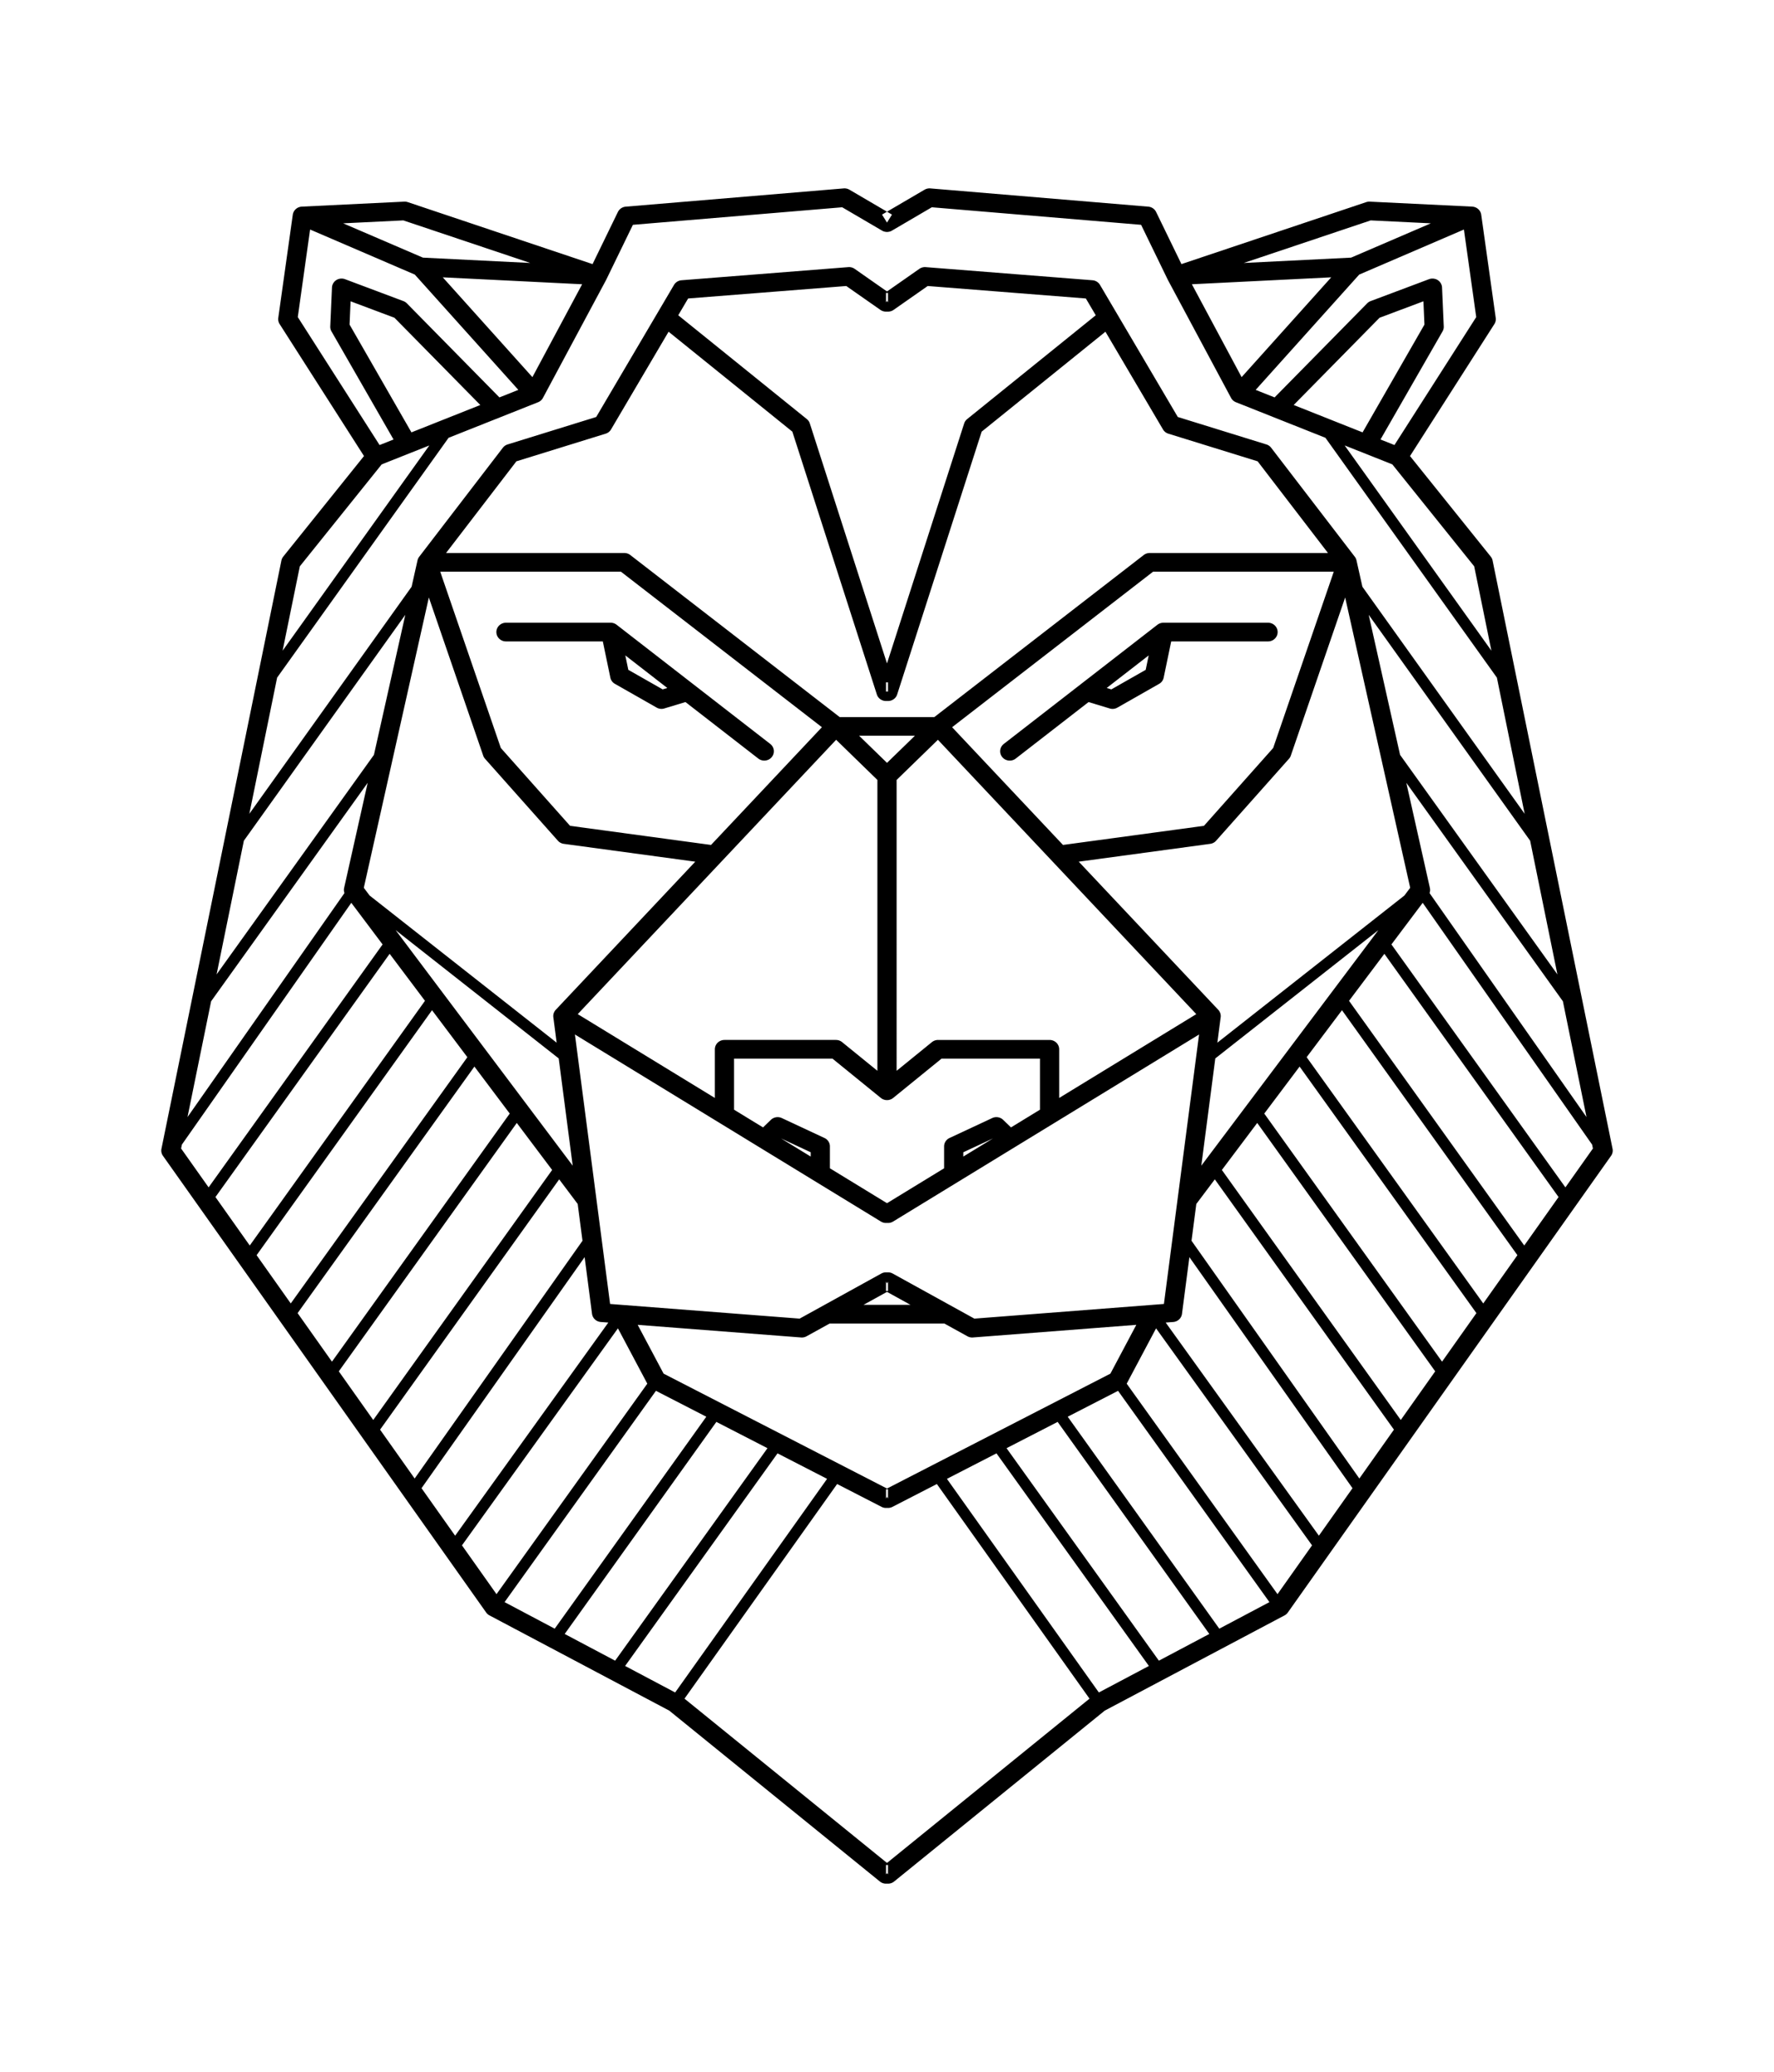 <?xml version="1.0" encoding="iso-8859-1"?>
<!-- Generator: Adobe Illustrator 28.5.0, SVG Export Plug-In . SVG Version: 9.03 Build 54727)  -->
<svg version="1.1"
	 id="svg5" xmlns:svg="http://www.w3.org/2000/svg" xmlns:sodipodi="http://sodipodi.sourceforge.net/DTD/sodipodi-0.dtd" xmlns:inkscape="http://www.inkscape.org/namespaces/inkscape" sodipodi:docname="desenho-3.svg"
	 xmlns="http://www.w3.org/2000/svg" xmlns:xlink="http://www.w3.org/1999/xlink" x="0px" y="0px" viewBox="0 0 935.435 1091.852"
	 style="enable-background:new 0 0 935.435 1091.852;" xml:space="preserve">
<sodipodi:namedview  bordercolor="#000000" borderopacity="0.25" id="namedview7" inkscape:current-layer="g31808" inkscape:cx="-1300" inkscape:cy="9000" inkscape:deskcolor="#d1d1d1" inkscape:document-units="mm" inkscape:pagecheckerboard="0" inkscape:pageopacity="0.0" inkscape:showpageshadow="2" inkscape:window-height="1017" inkscape:window-maximized="1" inkscape:window-width="1920" inkscape:window-x="-8" inkscape:window-y="-8" inkscape:zoom="0.04" pagecolor="#ffffff" showgrid="false" showguides="false">
	</sodipodi:namedview>
<g>
	<path d="M850.393,606.111l-0.012-0.196l-0.02-0.197l-0.028-0.197l-0.036-0.196l-63.249-309.951l-0.025-0.114l-0.027-0.113
		l-0.03-0.112l-0.032-0.111l-0.035-0.11l-0.037-0.109l-0.04-0.108l-0.043-0.106l-0.045-0.105l-0.048-0.104l-0.051-0.104
		l-0.053-0.102l-0.055-0.101l-0.058-0.1l-0.06-0.098l-0.063-0.097l-0.065-0.097l-0.067-0.095l-0.07-0.094l-0.073-0.094
		l-42.572-52.98l44.484-69.536l0.091-0.147l0.084-0.15l0.08-0.152l0.073-0.155l0.068-0.157l0.063-0.16l0.057-0.161l0.051-0.163
		l0.045-0.164l0.039-0.166l0.034-0.167l0.027-0.168l0.022-0.168l0.015-0.17l0.01-0.17l0.004-0.17l-0.003-0.17l-0.009-0.17
		l-0.015-0.17l-0.021-0.169l-7.649-54.382l-0.02-0.119l-0.01-0.068l-0.013-0.051l-0.019-0.11l-0.043-0.17l-0.011-0.051l-0.008-0.025
		l-0.023-0.094l-0.109-0.323l-0.132-0.323l-0.179-0.348l-0.148-0.246l-0.037-0.051l-0.029-0.051l-0.126-0.178l-0.043-0.051
		l-0.065-0.093l-0.076-0.085l-0.027-0.034l-0.039-0.043l-0.114-0.136l-0.072-0.068l-0.004-0.009l-0.013-0.008l-0.188-0.187
		l-0.297-0.246l-0.314-0.229l-0.253-0.153l-0.01-0.009h-0.003l-0.065-0.042l-0.172-0.085l-0.065-0.034l-0.107-0.059l-0.127-0.051
		l-0.081-0.034l-0.149-0.059l-0.093-0.034l-0.084-0.034l-0.098-0.026l-0.091-0.034l-0.069-0.017l-0.078-0.017l-0.136-0.034
		l-0.094-0.025l-0.048-0.008l-0.067-0.017l-0.178-0.026l-0.09-0.017H776.7l-0.055-0.009l-0.241-0.017l-0.062-0.009h-0.013
		l-0.045-0.009l-53.996-2.623h-0.481l-0.386,0.034l-0.096,0.017l-0.096,0.009l-0.286,0.051l-0.093,0.025l-0.094,0.017l-0.185,0.051
		l-0.092,0.034l-0.09,0.026l-97.407,32.65l-13.362-27.471l-0.121-0.238l-0.133-0.221l-0.145-0.221l-0.154-0.212l-0.165-0.195
		l-0.175-0.195l-0.185-0.178l-0.193-0.17l-0.202-0.161l-0.21-0.153l-0.218-0.136l-0.225-0.128l-0.233-0.119l-0.239-0.11
		l-0.244-0.093l-0.25-0.076l-0.256-0.068l-0.26-0.059l-0.265-0.042l-0.269-0.025l-114.896-9.619l-0.159-0.017h-0.158l-0.16-0.009
		l-0.317,0.017l-0.474,0.051l-0.466,0.102l-0.305,0.085l-0.15,0.051l-0.294,0.119l-0.144,0.068l-0.282,0.136l-0.137,0.076
		l-19.813,11.596l0.001,0l2.613,1.528l-2.616,4.219l-2.61-4.219l2.611-1.528L447.907,99.96l-0.138-0.076l-0.139-0.068l-0.287-0.136
		l-0.294-0.119l-0.15-0.051l-0.305-0.085l-0.466-0.102l-0.473-0.051l-0.318-0.017l-0.159,0.009h-0.159l-0.158,0.018L329.966,108.9
		l-0.269,0.026l-0.265,0.042l-0.261,0.059l-0.256,0.068l-0.25,0.076l-0.245,0.094l-0.239,0.11l-0.233,0.119l-0.225,0.127
		l-0.218,0.136l-0.21,0.153l-0.202,0.161l-0.194,0.17l-0.184,0.179l-0.176,0.195l-0.165,0.196l-0.155,0.212l-0.144,0.221
		l-0.134,0.221l-0.121,0.238l-13.362,27.471l-97.402-32.65l-0.092-0.025l-0.092-0.034l-0.186-0.051l-0.094-0.017l-0.095-0.026
		l-0.382-0.068l-0.483-0.043h-0.483l-53.997,2.624l-0.046,0.009h-0.056l-0.259,0.025l-0.059,0.008h-0.025l-0.075,0.017l-0.194,0.025
		l-0.115,0.026l-0.083,0.026l-0.148,0.034l-0.083,0.025l-0.062,0.008l-0.085,0.034l-0.106,0.025l-0.177,0.068l-0.149,0.059
		l-0.208,0.085l-0.108,0.059l-0.06,0.025l-0.177,0.094l-0.33,0.204l-0.315,0.229l-0.297,0.246l-0.278,0.272l-0.139,0.161
		l-0.012,0.017l-0.106,0.119l-0.083,0.119l-0.023,0.025l-0.032,0.051l-0.096,0.127l-0.065,0.102l-0.069,0.119l-0.076,0.119
		l-0.015,0.034l-0.167,0.323l-0.132,0.323l-0.014,0.043l-0.008,0.017l-0.023,0.076l-0.064,0.187l-0.017,0.068l-0.016,0.051
		l-0.022,0.102l-0.032,0.119l-0.014,0.077l-0.019,0.085l-0.015,0.11l-0.014,0.076l-7.651,54.382l-0.02,0.169l-0.014,0.17
		l-0.009,0.17l-0.002,0.17l0.004,0.17l0.01,0.17l0.016,0.17l0.022,0.168l0.028,0.168l0.033,0.167l0.039,0.166l0.045,0.164
		l0.051,0.163l0.057,0.161l0.062,0.16l0.068,0.157l0.074,0.154l0.079,0.152l0.085,0.149l0.09,0.147l44.48,69.536l-42.57,52.981
		l-0.072,0.093l-0.07,0.094l-0.067,0.095l-0.065,0.097l-0.063,0.097l-0.06,0.098l-0.058,0.1l-0.055,0.101l-0.053,0.102l-0.05,0.104
		l-0.048,0.104l-0.045,0.105l-0.043,0.106l-0.04,0.108l-0.038,0.109l-0.035,0.11l-0.033,0.111l-0.03,0.112l-0.027,0.113
		l-0.025,0.114L85.139,605.326l-0.036,0.196l-0.028,0.197l-0.02,0.197l-0.011,0.196l-0.003,0.196l0.005,0.196l0.013,0.194
		l0.021,0.194l0.029,0.193l0.037,0.191l0.044,0.19l0.052,0.188l0.06,0.187l0.068,0.183l0.075,0.182l0.083,0.179l0.091,0.177
		l0.098,0.173l0.106,0.17l0.113,0.166l170.415,240.625l0.069,0.095l0.071,0.093l0.073,0.092l0.075,0.09l0.076,0.087l0.079,0.086
		l0.082,0.084l0.083,0.082l0.085,0.08l0.087,0.078l0.088,0.076l0.091,0.074l0.093,0.071l0.093,0.07l0.096,0.068l0.098,0.065
		l0.1,0.064l0.101,0.062l0.103,0.059l0.105,0.058l94.787,50.172l111.067,90.046l0.139,0.109l0.143,0.104l0.145,0.098l0.149,0.093
		l0.15,0.088l0.153,0.083l0.156,0.077l0.159,0.072l0.16,0.066l0.163,0.061l0.165,0.055l0.167,0.049l0.169,0.044l0.17,0.038
		l0.172,0.033l0.173,0.026l0.175,0.021l0.176,0.015l0.177,0.009l0.178,0.003h1.055l0.178-0.003l0.177-0.009l0.176-0.015l0.175-0.021
		l0.174-0.026l0.172-0.033l0.17-0.038l0.169-0.044l0.167-0.049l0.165-0.055l0.163-0.061l0.161-0.066l0.158-0.072l0.156-0.077
		l0.154-0.083l0.151-0.088l0.149-0.093l0.145-0.098l0.142-0.104l0.139-0.109l111.066-90.046l94.788-50.172l0.105-0.058l0.103-0.059
		l0.101-0.062l0.099-0.064l0.098-0.065l0.096-0.068l0.093-0.07l0.093-0.071l0.09-0.074l0.088-0.076l0.087-0.078l0.085-0.08
		l0.083-0.082l0.081-0.084l0.079-0.086l0.077-0.087l0.075-0.09l0.073-0.092l0.071-0.093l0.069-0.095l170.418-240.625l0.113-0.166
		l0.105-0.17l0.098-0.173l0.091-0.177l0.082-0.179l0.075-0.182l0.067-0.183l0.06-0.187l0.052-0.188l0.044-0.19l0.037-0.191
		l0.029-0.193l0.021-0.194l0.013-0.194l0.005-0.196L850.393,606.111z M836.568,588.636l-82.767-118.027l0.018-0.047l0.065-0.197
		l0.058-0.2l0.048-0.202l0.04-0.204l0.031-0.205l0.022-0.206l0.013-0.207l0.003-0.207l-0.004-0.208l-0.014-0.208l-0.023-0.208
		l-0.032-0.207l-0.043-0.206l-12.419-55.393l82.555,115.124L836.568,588.636z M641.913,549.44l1.749-13.396l0.023-0.215l0.013-0.215
		l0.003-0.214l-0.006-0.214l-0.011-0.145v-0.025l-0.029-0.254l-0.014-0.086l-0.005-0.04l-0.007-0.033l-0.008-0.051l-0.044-0.208
		l-0.013-0.05l-0.007-0.036l-0.013-0.041l-0.02-0.08l-0.061-0.204l-0.01-0.028l-0.006-0.021l-0.054-0.151l-0.08-0.198l-0.088-0.194
		l-0.097-0.191l-0.105-0.187l-0.115-0.182l-0.122-0.178l-0.097-0.13l-0.034-0.043l-0.138-0.168l-0.057-0.063l-0.028-0.034
		l-0.03-0.03l-0.032-0.037l-73.548-78.039l69.317-9.396l0.183-0.029l0.179-0.033l0.178-0.041l0.176-0.046l0.174-0.053l0.172-0.058
		l0.169-0.065l0.165-0.07l0.163-0.075l0.16-0.081l0.157-0.087l0.154-0.092l0.15-0.098l0.147-0.104l0.143-0.108l0.139-0.114
		l0.136-0.119l0.131-0.124l0.127-0.129l0.123-0.133l38.399-43.153l0.129-0.151l0.061-0.075l0.06-0.077l0.115-0.156l0.054-0.079
		l0.105-0.161l0.049-0.082l0.094-0.166l0.044-0.086l0.084-0.173l0.039-0.088l0.038-0.09l0.07-0.182l0.033-0.094l28.664-83.345
		l34.292,152.979l-3.069,4.08L641.913,549.44z M726.818,490.135l-93.364,124.117l7.377-56.516L726.818,490.135z M467.192,789.685
		v-1.939h0v-2.984h1.055v4.923l-0.527-0.969v0L467.192,789.685z M467.719,784.384l-117.8-60.545l-13.664-25.713l86.141,6.655
		l0.151,0.01l0.15,0.006h0.151l0.151-0.003l0.15-0.008l0.149-0.013l0.149-0.016l0.149-0.021l0.148-0.025l0.148-0.03l0.146-0.034
		l0.145-0.038l0.144-0.042l0.143-0.047l0.142-0.051l0.14-0.054l0.138-0.059l0.137-0.063l0.135-0.067l0.133-0.07l12.179-6.719h60.489
		v-0.001l12.179,6.719l0.133,0.07l0.135,0.067l0.138,0.063l0.138,0.059l0.14,0.054l0.142,0.051l0.143,0.047l0.144,0.042l0.145,0.038
		l0.146,0.034l0.148,0.03l0.148,0.025l0.149,0.021l0.149,0.016l0.15,0.013l0.15,0.008l0.151,0.003h0.15l0.151-0.006l0.151-0.01
		l86.141-6.655l-13.663,25.714L467.719,784.384z M467.72,680.754l12.398,6.839h-24.797L467.72,680.754z M467.192,680.309v-4.924
		l0.528,0.902l0.527-0.902v4.924H467.192z M513.788,694.851l-43.044-23.75l-0.116-0.062l-0.117-0.059l-0.119-0.055l-0.119-0.053
		l-0.12-0.049l-0.121-0.047l-0.122-0.043l-0.123-0.04l-0.124-0.037l-0.125-0.034l-0.127-0.031l-0.127-0.027l-0.127-0.024
		l-0.128-0.02l-0.128-0.018l-0.13-0.014l-0.13-0.011l-0.131-0.008l-0.132-0.005l-0.133-0.002h-1.055l-0.132,0.002l-0.131,0.005
		l-0.131,0.008l-0.131,0.011l-0.129,0.014l-0.129,0.018l-0.128,0.02l-0.127,0.024l-0.127,0.027l-0.126,0.031l-0.125,0.034
		l-0.124,0.037l-0.123,0.04l-0.122,0.043l-0.121,0.047l-0.12,0.049l-0.12,0.053l-0.118,0.055l-0.117,0.059l-0.116,0.062
		l-43.045,23.75l-93.623-7.237l-0.06-0.007l-0.058-0.002l-6.202-0.48l-18.538-141.994l76.124,46.504l21.076,12.876l0.061,0.039
		l0.029,0.015l64.038,39.121l0.361,0.201l0.371,0.169l0.378,0.138l0.384,0.107l0.389,0.077l0.391,0.046l0.391,0.017l0.39-0.013
		l0.167-0.018l0.166,0.018l0.391,0.013l0.391-0.017l0.391-0.046l0.388-0.077l0.385-0.107l0.378-0.138l0.371-0.169l0.361-0.201
		l64.049-39.127l0.018-0.01l21.132-12.91l0.038-0.025l76.092-46.485l-18.536,141.994l-6.2,0.48l-0.062,0.002l-0.062,0.008
		L513.788,694.851z M293.056,532.115l-0.049,0.051l-0.048,0.056l-0.037,0.041l-0.139,0.168l-0.035,0.043l-0.028,0.041l-0.068,0.089
		l-0.138,0.203l-0.098,0.157l-0.11,0.194l-0.093,0.184l-0.082,0.177l-0.087,0.216l-0.033,0.094l-0.022,0.057l-0.077,0.253
		l-0.015,0.06l-0.018,0.06l-0.01,0.052l-0.01,0.034l-0.044,0.208l-0.015,0.084l-0.008,0.058l-0.011,0.068l-0.025,0.211v0.018
		l-0.003,0.025l-0.002,0.044l-0.01,0.126l-0.006,0.214l0.004,0.214l0.013,0.215l0.023,0.215l1.748,13.396l-98.621-77.538
		l-3.065-4.074l34.295-152.976l28.662,83.342l0.033,0.093l0.035,0.092l0.074,0.181l0.081,0.175l0.088,0.172l0.046,0.083l0.098,0.166
		l0.051,0.081l0.054,0.081l0.111,0.157l0.118,0.156l0.126,0.151l0.065,0.076l38.396,43.153l0.123,0.133l0.127,0.129l0.131,0.124
		l0.136,0.119l0.139,0.114l0.144,0.108l0.147,0.104l0.15,0.098l0.154,0.092l0.157,0.087l0.16,0.081l0.163,0.075l0.166,0.07
		l0.168,0.065l0.171,0.058l0.174,0.053l0.177,0.046l0.178,0.041l0.18,0.034l0.182,0.029l69.318,9.396L293.056,532.115z
		 M301.984,614.253l-93.369-124.122l85.993,67.606L301.984,614.253z M467.193,164.211h1.055l0.158-0.002l0.158-0.007l0.157-0.013
		l0.157-0.016l0.156-0.022l0.155-0.025l0.155-0.032l0.153-0.036l0.152-0.04l0.151-0.044l0.149-0.05l0.147-0.053l0.146-0.058
		l0.144-0.063l0.142-0.067l0.14-0.071l0.138-0.075l0.135-0.08l0.133-0.084l0.13-0.088l17.979-12.572l83.393,6.567l5.215,8.849
		l-67.778,54.687l-0.113,0.094l-0.11,0.096l-0.106,0.098l-0.103,0.101l-0.099,0.103l-0.096,0.106l-0.093,0.109l-0.089,0.11
		l-0.086,0.113l-0.082,0.115l-0.079,0.118l-0.076,0.12l-0.071,0.122l-0.068,0.124l-0.065,0.127l-0.061,0.128l-0.058,0.131
		l-0.054,0.132l-0.05,0.134l-0.047,0.137l-40.69,126.47l-40.69-126.47l-0.047-0.137l-0.05-0.134l-0.053-0.132l-0.058-0.131
		l-0.061-0.128l-0.065-0.127l-0.069-0.124l-0.071-0.122l-0.076-0.12l-0.078-0.118l-0.083-0.115l-0.086-0.113l-0.089-0.11
		l-0.093-0.109l-0.096-0.106l-0.099-0.103l-0.102-0.101l-0.106-0.098l-0.11-0.096l-0.112-0.094l-67.78-54.687l5.214-8.849
		l83.393-6.567l17.981,12.572l0.13,0.088l0.133,0.084l0.136,0.08l0.138,0.075l0.139,0.071l0.142,0.067l0.144,0.063l0.146,0.058
		l0.147,0.053l0.149,0.05l0.15,0.044l0.152,0.04l0.154,0.036l0.154,0.032l0.155,0.025l0.155,0.022l0.157,0.016l0.157,0.013
		l0.158,0.007L467.193,164.211z M467.192,159.29v-4.923h1.055v4.923l-0.528-0.712L467.192,159.29z M468.247,359.545v4.923
		l-0.526-0.16l-0.529,0.16v-0.32v-4.603H468.247z M417.811,227.459l44.551,138.48l0.109,0.304l0.127,0.293l0.145,0.282l0.163,0.27
		l0.178,0.258l0.194,0.245l0.209,0.233l0.222,0.219l0.236,0.204l0.249,0.189l0.26,0.174l0.272,0.158l0.281,0.142l0.29,0.125
		l0.299,0.107l0.306,0.088l0.314,0.069l0.32,0.051l0.326,0.031l0.33,0.011h1.055l0.33-0.011l0.326-0.031l0.32-0.051l0.314-0.069
		l0.306-0.088l0.299-0.107l0.291-0.125l0.281-0.142l0.271-0.158l0.26-0.174l0.249-0.189l0.236-0.204l0.223-0.219l0.209-0.233
		l0.194-0.245l0.178-0.258l0.162-0.27l0.146-0.282l0.127-0.293l0.109-0.304l44.553-138.48l65.268-52.658l30.341,51.487l0.098,0.16
		l0.104,0.155l0.109,0.15l0.116,0.146l0.12,0.142l0.124,0.137l0.129,0.132l0.134,0.127l0.138,0.122l0.143,0.116l0.148,0.111
		l0.151,0.106l0.155,0.101l0.16,0.095l0.163,0.089l0.167,0.083l0.171,0.078l0.174,0.072l0.177,0.065l0.181,0.059l47.05,14.563
		l37.093,48.314h-94.003l-0.172,0.003l-0.171,0.008l-0.171,0.013l-0.17,0.019l-0.168,0.025l-0.167,0.03l-0.165,0.035l-0.165,0.041
		l-0.162,0.046l-0.161,0.052l-0.159,0.056l-0.157,0.062l-0.155,0.066l-0.152,0.072l-0.15,0.077l-0.148,0.082l-0.145,0.087
		l-0.143,0.092l-0.14,0.098l-0.136,0.102l-110.398,85.385h-49.932l-110.399-85.385l-0.136-0.102l-0.14-0.098l-0.142-0.092
		l-0.145-0.087l-0.148-0.082l-0.15-0.077l-0.153-0.072l-0.154-0.066l-0.157-0.062l-0.16-0.056l-0.16-0.052l-0.163-0.046
		l-0.164-0.041l-0.166-0.035l-0.166-0.03l-0.169-0.025l-0.17-0.019l-0.17-0.013l-0.171-0.008l-0.172-0.003h-94.001l37.092-48.314
		l47.049-14.563l0.181-0.059l0.177-0.065l0.174-0.072l0.171-0.078l0.167-0.083l0.163-0.089l0.16-0.095l0.155-0.101l0.151-0.106
		l0.147-0.111l0.143-0.116l0.137-0.122l0.134-0.127l0.129-0.132l0.125-0.137l0.119-0.142l0.115-0.146l0.109-0.15l0.104-0.155
		l0.099-0.16l30.342-51.487L417.811,227.459z M558.504,552.73l-0.012-0.193l-0.019-0.193l-0.028-0.192l-0.036-0.19l-0.043-0.188
		l-0.05-0.187l-0.058-0.184l-0.065-0.183l-0.073-0.179l-0.079-0.176l-0.087-0.174l-0.094-0.17l-0.1-0.166l-0.106-0.163l-0.114-0.159
		l-0.12-0.155l-0.126-0.149l-0.132-0.145l-0.138-0.139l-0.144-0.135l-0.15-0.129l-0.155-0.123l-0.16-0.116l-0.164-0.11l-0.167-0.105
		l-0.171-0.097l-0.176-0.091l-0.178-0.084l-0.182-0.077l-0.185-0.07l-0.187-0.064l-0.189-0.056l-0.192-0.048l-0.193-0.042
		l-0.195-0.035l-0.197-0.026l-0.197-0.02l-0.199-0.012l-0.199-0.003h-58.798l-0.178,0.003l-0.177,0.009l-0.176,0.015l-0.175,0.021
		l-0.174,0.026l-0.172,0.032l-0.171,0.038l-0.169,0.043l-0.168,0.05l-0.165,0.055l-0.164,0.061l-0.161,0.066l-0.159,0.071
		l-0.156,0.076l-0.154,0.083l-0.151,0.088l-0.149,0.093l-0.144,0.099l-0.143,0.103l-0.138,0.108l-18.619,15.123V411.001
		l21.776-21.166l60.39,64.076l-0.263-0.284l0.235,0.254l75.885,80.517l-72.297,44.167v-25.642L558.504,552.73z M523.494,589.031
		l-0.292,0.125L500.7,599.654l-0.259,0.13l-0.249,0.143l-0.239,0.155l-0.228,0.167l-0.216,0.178l-0.206,0.188l-0.193,0.2
		l-0.182,0.209l-0.169,0.217l-0.156,0.227l-0.143,0.234l-0.129,0.243l-0.115,0.249l-0.101,0.255l-0.087,0.261l-0.072,0.268
		l-0.056,0.272l-0.041,0.276l-0.024,0.28l-0.009,0.284v11.545l-30.107,18.393l-30.107-18.392v-11.546l-0.009-0.284l-0.025-0.28
		l-0.041-0.276l-0.056-0.272l-0.072-0.268l-0.087-0.261l-0.101-0.255l-0.116-0.249l-0.129-0.243l-0.143-0.234l-0.156-0.227
		l-0.169-0.217l-0.182-0.209l-0.193-0.2l-0.206-0.188l-0.216-0.178l-0.227-0.167l-0.239-0.155l-0.249-0.143l-0.258-0.13
		l-22.504-10.499l-0.292-0.125l-0.297-0.106l-0.301-0.088l-0.304-0.068l-0.306-0.05l-0.307-0.031l-0.308-0.014l-0.307,0.005
		l-0.306,0.023l-0.304,0.041l-0.301,0.059l-0.297,0.076l-0.292,0.093l-0.287,0.111l-0.279,0.128l-0.272,0.145l-0.264,0.163
		l-0.254,0.179l-0.244,0.195l-0.233,0.213l-4.128,3.987l-15.289-9.341v-26.907h51.898l25.511,20.719l0.078,0.059l0.178,0.138
		l0.074,0.05l0.258,0.167l0.064,0.035l0.023,0.014l0.068,0.035l0.191,0.105l0.07,0.032l0.027,0.014l0.247,0.111l0.119,0.045
		l0.251,0.091l0.123,0.036l0.047,0.012l0.214,0.06l0.101,0.02l0.02,0.005l0.275,0.053l0.092,0.011l0.018,0.004l0.055,0.005
		l0.24,0.029l0.076,0.003l0.016,0.002l0.069,0.002l0.254,0.01l0.058-0.002h0.009l0.059-0.003l0.202-0.007l0.088-0.004l0.217-0.025
		l0.083-0.009l0.027-0.005l0.079-0.01l0.198-0.039l0.082-0.014l0.033-0.009l0.083-0.017l0.179-0.05l0.086-0.022l0.039-0.013
		l0.081-0.023l0.16-0.059l0.095-0.032l0.039-0.017l0.086-0.032l0.16-0.072l0.081-0.035l0.029-0.015l0.07-0.032l0.257-0.139
		l0.02-0.013l0.067-0.037l0.258-0.168l0.017-0.013l0.058-0.037l0.18-0.139l0.076-0.057l25.511-20.719h51.897v26.907l-15.289,9.341
		l-4.129-3.987l-0.233-0.213l-0.245-0.195l-0.254-0.179l-0.264-0.163l-0.272-0.145l-0.28-0.128l-0.287-0.111l-0.292-0.093
		l-0.297-0.077l-0.301-0.059l-0.305-0.041l-0.306-0.023l-0.308-0.005l-0.308,0.014l-0.307,0.031l-0.307,0.05l-0.304,0.068
		l-0.302,0.088L523.494,589.031z M523.588,599.898l-15.633,9.551v-2.26L523.588,599.898z M427.484,607.188v2.26l-15.632-9.55
		L427.484,607.188z M462.652,410.99v153.268l-18.613-15.118l-0.138-0.108l-0.142-0.104l-0.145-0.098l-0.148-0.093l-0.151-0.088
		l-0.154-0.083l-0.156-0.076l-0.159-0.071l-0.161-0.066l-0.164-0.061l-0.165-0.055l-0.168-0.05l-0.169-0.043l-0.171-0.038
		l-0.171-0.031l-0.174-0.026l-0.176-0.021l-0.176-0.014l-0.177-0.009l-0.178-0.003h-58.798l-0.199,0.003l-0.199,0.012l-0.198,0.02
		l-0.197,0.026l-0.195,0.035l-0.194,0.042l-0.192,0.048l-0.189,0.056l-0.187,0.064l-0.184,0.07l-0.181,0.077l-0.178,0.084
		l-0.175,0.091l-0.171,0.097l-0.168,0.105l-0.163,0.11l-0.159,0.116l-0.154,0.123l-0.15,0.129l-0.144,0.135l-0.138,0.139
		l-0.132,0.145l-0.126,0.149l-0.119,0.155l-0.114,0.159l-0.106,0.163l-0.1,0.166l-0.093,0.17l-0.087,0.174l-0.079,0.176
		l-0.072,0.179l-0.065,0.183l-0.059,0.184l-0.05,0.187l-0.043,0.188l-0.036,0.19l-0.028,0.192l-0.02,0.193l-0.012,0.193
		l-0.004,0.194v25.643l-72.298-44.167l136.249-144.567L462.652,410.99z M453.019,387.706h29.401l-14.7,14.284L453.019,387.706z
		 M502.047,383.207l105.966-81.95h95.289l-31.952,92.895l-36.496,41.017l-74.337,10.078L502.047,383.207z M327.428,301.257
		l105.966,81.95l-58.469,62.04l-74.336-10.078l-36.504-41.017l-31.95-92.895H327.428z M821.229,513.468l-82.971-115.705
		l-16.545-73.793l85.141,119.056L821.229,513.468z M777.35,298.436l9.07,44.449l-77.38-108.164l25.134,9.982L777.35,298.436z
		 M682.172,213.413l45.269-45.97l23.134-8.675l0.536,12.271l-32.624,56.796L682.172,213.413z M778.418,167.09l-43.121,67.421
		l-7.36-2.924l32.721-56.965l0.067-0.12l0.062-0.122l0.06-0.123l0.056-0.125l0.053-0.127l0.049-0.127l0.045-0.128l0.042-0.13
		l0.038-0.13l0.034-0.132l0.031-0.132l0.026-0.134l0.023-0.133l0.019-0.134l0.015-0.135l0.011-0.136l0.008-0.135l0.003-0.137v-0.136
		l-0.004-0.136l-0.9-20.51l-0.017-0.237l-0.028-0.234l-0.039-0.232l-0.05-0.229l-0.061-0.226l-0.072-0.221l-0.083-0.218
		l-0.093-0.214l-0.103-0.21l-0.112-0.204l-0.122-0.199l-0.133-0.194l-0.141-0.187l-0.149-0.181l-0.159-0.173l-0.168-0.167
		l-0.176-0.159l-0.184-0.15l-0.192-0.143l-0.199-0.134l-0.208-0.125l-0.212-0.114l-0.216-0.104l-0.221-0.094l-0.225-0.082
		L756.805,147l-0.231-0.062l-0.233-0.051l-0.235-0.041l-0.236-0.03l-0.238-0.019l-0.238-0.009l-0.239,0.002l-0.238,0.014
		l-0.238,0.025l-0.237,0.036l-0.235,0.046l-0.234,0.058l-0.232,0.068l-0.228,0.08l-30.875,11.58l-0.103,0.042l-0.101,0.044
		l-0.1,0.046l-0.099,0.048l-0.098,0.051l-0.097,0.053l-0.096,0.055l-0.094,0.057l-0.094,0.058l-0.092,0.061l-0.09,0.063
		l-0.089,0.065l-0.088,0.067l-0.086,0.069l-0.085,0.071l-0.082,0.072l-0.081,0.074l-0.079,0.075l-0.078,0.077l-48.81,49.567
		l-9.982-3.964l54.597-60.757l55.214-23.744L778.418,167.09z M722.759,116.142l31.728,1.545l-42.05,18.074l-56.596,2.81
		L722.759,116.142z M701.965,146.135l-47.262,52.598l-26.228-48.944L701.965,146.135z M212.679,116.142l66.918,22.429l-56.594-2.81
		l-42.051-18.074L212.679,116.142z M306.963,149.789l-26.227,48.945l-47.261-52.598L306.963,149.789z M157.021,167.09l6.489-46.143
		l55.217,23.744l54.596,60.757l-1.968,0.783l-8.014,3.182l-48.808-49.568l-0.078-0.077l-0.079-0.075l-0.082-0.074l-0.083-0.072
		l-0.084-0.071l-0.086-0.068l-0.088-0.067l-0.089-0.065l-0.09-0.062l-0.093-0.061l-0.093-0.059l-0.095-0.057l-0.096-0.055
		l-0.097-0.053l-0.098-0.051l-0.099-0.048l-0.1-0.046l-0.101-0.044l-0.103-0.042l-30.875-11.58l-0.229-0.08l-0.231-0.068
		l-0.233-0.058l-0.236-0.046l-0.236-0.036l-0.238-0.025l-0.238-0.013l-0.238-0.002l-0.238,0.009l-0.237,0.019l-0.236,0.029
		l-0.235,0.041l-0.233,0.051l-0.23,0.062l-0.228,0.073l-0.224,0.082l-0.22,0.094l-0.216,0.104l-0.211,0.114l-0.206,0.125l-0.2,0.134
		l-0.193,0.143l-0.185,0.15l-0.177,0.159l-0.167,0.166l-0.16,0.173l-0.15,0.181l-0.142,0.187l-0.132,0.194l-0.122,0.199
		l-0.113,0.204l-0.103,0.21l-0.093,0.214l-0.083,0.218l-0.072,0.221l-0.061,0.226l-0.05,0.229l-0.039,0.232l-0.028,0.233
		l-0.016,0.237l-0.901,20.509l-0.003,0.137v0.136l0.004,0.137l0.008,0.135l0.012,0.136l0.015,0.135l0.02,0.134l0.023,0.133
		l0.026,0.133l0.031,0.133l0.034,0.131l0.037,0.13l0.042,0.13l0.045,0.128l0.048,0.127l0.052,0.127l0.056,0.125l0.06,0.123
		l0.064,0.122l0.066,0.12l32.724,56.964l-7.362,2.924L157.021,167.09z M253.266,213.414l-36.316,14.422l-32.625-56.796l0.537-12.271
		l23.135,8.675L253.266,213.414z M158.092,298.437l43.175-53.732l25.132-9.982l-77.377,108.159L158.092,298.437z M146.128,357.071
		l90.413-126.376l47.175-18.738l0.163-0.069l0.02-0.01l0.04-0.017l0.219-0.104l0.211-0.115l0.206-0.124l0.198-0.132l0.191-0.142
		l0.183-0.148l0.175-0.157l0.167-0.166l0.16-0.172l0.15-0.179l0.142-0.186l0.132-0.194l0.134-0.215l0.086-0.152l33.299-62.134
		l14.139-29.073l110.362-9.245l21.014,12.301l0.243,0.136l0.249,0.119l0.255,0.102l0.258,0.093l0.263,0.077l0.265,0.059l0.268,0.051
		l0.27,0.034l0.27,0.025l0.272,0.009l0.271-0.009l0.271-0.025l0.269-0.034l0.268-0.051l0.266-0.059l0.262-0.077l0.259-0.093
		l0.254-0.102l0.249-0.119l0.244-0.136l21.013-12.301l110.363,9.245l14.055,28.899l0.083,0.174l33.299,62.134l0.086,0.152
		l0.092,0.149l0.043,0.066l0.133,0.194l0.142,0.186l0.15,0.179l0.16,0.172l0.167,0.166l0.175,0.157l0.183,0.148l0.191,0.142
		l0.198,0.132l0.206,0.124l0.211,0.115l0.219,0.104l0.224,0.096l47.179,18.738l90.413,126.381l14.642,71.753l-85.559-119.641
		l-3.087-13.768l-0.01-0.056l-0.053-0.226l-0.063-0.223l-0.074-0.22l-0.085-0.216l-0.095-0.214l-0.105-0.209l-0.116-0.205
		l-0.127-0.2l-0.137-0.194l-0.067-0.086l-44.087-57.422l-0.097-0.123l-0.1-0.12l-0.103-0.115l-0.108-0.113l-0.11-0.109l-0.114-0.105
		l-0.117-0.101l-0.121-0.098l-0.123-0.094l-0.126-0.09l-0.129-0.087l-0.132-0.082l-0.135-0.079l-0.137-0.074l-0.139-0.071
		l-0.141-0.067l-0.144-0.062l-0.146-0.058l-0.148-0.053l-0.15-0.049l-46.721-14.465l-32.373-54.93l-0.01-0.018l-0.007-0.009
		l-8.629-14.643l-0.13-0.208l-0.139-0.2l-0.149-0.192l-0.156-0.184l-0.166-0.176l-0.173-0.167l-0.181-0.159l-0.188-0.15l-0.194-0.14
		l-0.202-0.132l-0.208-0.121l-0.214-0.111l-0.22-0.102l-0.225-0.091l-0.23-0.081l-0.234-0.07l-0.239-0.059l-0.243-0.048
		l-0.246-0.036l-0.249-0.025l-87.9-6.919l-0.357-0.017h-0.178l-0.177,0.008l-0.356,0.034l-0.176,0.025l-0.35,0.068l-0.172,0.042
		l-0.171,0.051l-0.501,0.179l-0.321,0.153l-0.311,0.17l-0.15,0.094l-17.206,12.026l-17.207-12.026l-0.151-0.094l-0.311-0.17
		l-0.323-0.153l-0.5-0.179l-0.171-0.051l-0.172-0.042l-0.349-0.068l-0.176-0.025l-0.355-0.034l-0.177-0.008h-0.178l-0.356,0.017
		l-87.903,6.919l-0.25,0.025l-0.246,0.036l-0.243,0.048l-0.238,0.059l-0.235,0.07l-0.229,0.081l-0.225,0.091l-0.22,0.102
		l-0.214,0.111l-0.208,0.121l-0.201,0.132l-0.195,0.14l-0.188,0.15l-0.181,0.159l-0.173,0.167l-0.165,0.176l-0.157,0.184
		l-0.148,0.192l-0.139,0.2l-0.13,0.208l-41.021,69.601l-46.722,14.465l-0.149,0.049l-0.149,0.053l-0.146,0.058l-0.143,0.062
		l-0.142,0.067l-0.139,0.071l-0.137,0.074l-0.134,0.079l-0.131,0.082l-0.129,0.087l-0.126,0.09l-0.123,0.094l-0.12,0.098
		l-0.117,0.101l-0.114,0.105l-0.11,0.109l-0.108,0.113l-0.104,0.115l-0.1,0.12l-0.097,0.123l-44.1,57.438l-0.052,0.07l-0.138,0.195
		l-0.126,0.2l-0.116,0.205l-0.106,0.209l-0.095,0.214l-0.084,0.216l-0.074,0.22l-0.048,0.169l-0.05,0.202l-3.117,13.902
		l-85.553,119.636L146.128,357.071z M128.587,443.024l85.136-119.051l-16.544,73.794l-82.968,115.7L128.587,443.024z
		 M111.323,527.622l82.553-115.12l-12.42,55.396l-0.042,0.206l-0.033,0.207l-0.023,0.208l-0.013,0.208l-0.005,0.208l0.004,0.207
		l0.013,0.207l0.022,0.206l0.031,0.204l0.04,0.204l0.048,0.202l0.057,0.199l0.066,0.197l0.016,0.043L98.872,588.638L111.323,527.622
		z M95.492,605.203l0.42-2.059l89.331-127.402l16.497,21.929L110,625.688L95.492,605.203z M113.608,630.783l91.851-128.168
		l18.631,24.766l-92.394,128.941L113.608,630.783z M135.306,661.419l92.502-129.095l18.63,24.764L153.315,686.85L135.306,661.419z
		 M156.923,691.945l93.231-129.915l18.629,24.763l-93.741,130.736L156.923,691.945z M178.65,722.623l93.852-130.888l18.641,24.779
		l-94.336,131.746L178.65,722.623z M200.416,753.355l94.445-131.897l9.756,12.968l2.531,19.391l-88.499,125.285L200.416,753.355z
		 M222.266,784.208l86.009-121.759l3.901,29.882l0.058,0.343l0.08,0.334l0.104,0.325l0.126,0.315l0.147,0.303l0.166,0.292
		l0.186,0.279l0.204,0.265l0.221,0.251l0.238,0.236l0.253,0.22l0.268,0.203l0.282,0.185l0.295,0.167l0.307,0.148l0.319,0.128
		l0.329,0.107l0.339,0.086l0.347,0.063l0.356,0.04l3.965,0.306L239.99,809.235L222.266,784.208z M243.595,814.326l82.242-114.349
		l15.491,29.149l-79.519,110.919L243.595,814.326z M266.064,844.236l79.82-111.338l26.55,13.647L292.503,858.23L266.064,844.236z
		 M297.767,861.017l79.972-111.745l26.949,13.852l-80.327,111.971L297.767,861.017z M329.625,877.881l80.369-112.03l26.129,13.43
		l-80.112,112.568L329.625,877.881z M468.247,987.666l-0.527-0.615h0l-0.528,0.615v0h0l0,0v-1.23v-3.692h1.055V987.666z
		 M467.719,981.679l-106.784-86.573l80.489-113.101l23.403,12.028l0.11,0.055l0.111,0.053l0.113,0.05l0.113,0.047l0.115,0.044
		l0.116,0.042l0.116,0.039l0.116,0.036l0.118,0.033l0.119,0.031l0.119,0.028l0.12,0.025l0.121,0.022l0.121,0.018l0.122,0.016
		l0.122,0.013l0.122,0.01l0.123,0.008l0.124,0.004l0.124,0.002h1.055l0.124-0.002l0.124-0.004l0.123-0.008l0.122-0.01l0.122-0.013
		l0.122-0.016l0.121-0.018l0.121-0.022l0.12-0.025l0.12-0.028l0.118-0.031l0.118-0.033l0.117-0.036l0.115-0.039l0.116-0.042
		l0.115-0.044l0.114-0.047l0.112-0.05l0.112-0.053l0.11-0.055l23.401-12.028l80.491,113.1L467.719,981.679z M579.427,891.848
		L499.316,779.28l26.129-13.43l80.369,112.03L579.427,891.848z M611.077,875.094l-80.325-111.972l26.947-13.85l79.974,111.744
		L611.077,875.094z M642.937,858.231l-79.931-111.686l26.548-13.646l79.821,111.337L642.937,858.231z M673.629,840.045
		l-79.52-110.918l15.492-29.15l82.242,114.349L673.629,840.045z M695.449,809.234l-80.775-112.305l3.967-0.306l0.355-0.04
		l0.348-0.063l0.339-0.086l0.329-0.107l0.319-0.128l0.307-0.148l0.294-0.167l0.283-0.185l0.268-0.203l0.253-0.22l0.238-0.236
		l0.221-0.251l0.204-0.265l0.185-0.279l0.166-0.292l0.146-0.303l0.126-0.315l0.104-0.325l0.081-0.334l0.058-0.343l3.901-29.883
		l86.011,121.758L695.449,809.234z M716.789,779.102L628.29,653.817l2.531-19.39l9.756-12.969l94.448,131.895L716.789,779.102z
		 M738.63,748.263l-94.335-131.747l18.643-24.781l93.85,130.89L738.63,748.263z M760.398,717.528l-93.742-130.736l18.628-24.763
		l93.233,129.914L760.398,717.528z M782.124,686.85l-93.124-129.761l18.63-24.765l92.505,129.095L782.124,686.85z M803.744,656.324
		l-92.396-128.941l18.632-24.768l91.85,128.17L803.744,656.324z M825.44,625.689L733.7,497.669l16.496-21.928l89.334,127.41
		l0.419,2.052L825.44,625.689z"/>
	<polygon points="467.719,364.308 467.72,364.308 467.721,364.308 	"/>
	<path d="M669.054,337.977l0.406-0.048l0.395-0.079l0.384-0.108l0.37-0.136l0.357-0.163l0.341-0.188l0.323-0.213l0.305-0.235
		l0.285-0.256l0.265-0.277l0.242-0.296l0.218-0.314l0.194-0.331l0.168-0.346l0.139-0.36l0.111-0.373l0.081-0.384l0.049-0.394
		l0.017-0.404l-0.017-0.403l-0.049-0.394l-0.081-0.383l-0.111-0.373l-0.139-0.36l-0.168-0.346l-0.194-0.33l-0.218-0.315
		l-0.242-0.296l-0.265-0.277l-0.285-0.257l-0.305-0.235l-0.323-0.212l-0.341-0.188l-0.357-0.162l-0.37-0.136l-0.384-0.109
		l-0.395-0.078l-0.406-0.049l-0.415-0.016H613.44l-0.215,0.003l-0.128,0.008l-0.171,0.014l-0.17,0.02l-0.168,0.025l-0.167,0.031
		l-0.166,0.036l-0.165,0.041l-0.163,0.047l-0.161,0.052l-0.159,0.057l-0.157,0.063l-0.155,0.067l-0.153,0.073l-0.15,0.077
		l-0.148,0.083l-0.145,0.087l-0.025,0.017l-0.033,0.02l-0.084,0.057l-0.139,0.098l-0.093,0.066l-0.054,0.044l-80.985,62.787
		l-0.314,0.265l-0.287,0.284l-0.259,0.301l-0.231,0.317l-0.202,0.331l-0.174,0.344l-0.145,0.353l-0.116,0.362l-0.087,0.37
		l-0.058,0.373l-0.029,0.377v0.379l0.032,0.378l0.061,0.376l0.092,0.372l0.121,0.367l0.153,0.358l0.183,0.35l0.215,0.339
		l0.246,0.326l0.272,0.306l0.291,0.278l0.309,0.251l0.326,0.224l0.341,0.197l0.352,0.169l0.364,0.141l0.372,0.114l0.379,0.085
		l0.384,0.056l0.387,0.028l0.39-0.002l0.389-0.029l0.386-0.059l0.383-0.089l0.377-0.118l0.369-0.148l0.359-0.178l0.349-0.209
		l0.335-0.24l38.399-29.77l11.141,3.369l0.205,0.059l0.206,0.049l0.208,0.041l0.208,0.032l0.209,0.024l0.21,0.015l0.209,0.007
		l0.21-0.002l0.208-0.01l0.208-0.019l0.207-0.027l0.206-0.036l0.204-0.044l0.203-0.053l0.2-0.06l0.198-0.069l0.195-0.078
		l0.194-0.085l0.189-0.094l0.187-0.102l21.996-12.512l0.184-0.11l0.179-0.116l0.174-0.123l0.166-0.13l0.16-0.136l0.154-0.142
		l0.148-0.148l0.14-0.154l0.133-0.159l0.126-0.165l0.119-0.169l0.112-0.174l0.103-0.179l0.097-0.183l0.089-0.188l0.082-0.191
		l0.073-0.195l0.065-0.199l0.057-0.202l0.048-0.206l3.974-19.093h51.058L669.054,337.977z M604.127,352.969l-18.113,10.306
		l-2.453-0.743l22.151-17.172L604.127,352.969z"/>
	<path d="M261.755,333.474l0.049,0.394l0.082,0.385l0.11,0.373l0.14,0.36l0.167,0.346l0.194,0.331l0.218,0.314l0.242,0.296
		l0.264,0.278l0.286,0.256l0.305,0.235l0.324,0.213l0.341,0.188l0.356,0.163l0.37,0.136l0.384,0.108l0.396,0.079l0.406,0.048
		l0.415,0.016h51.057l3.975,19.093l0.048,0.206l0.057,0.202l0.065,0.199l0.073,0.195l0.081,0.191l0.089,0.188l0.097,0.182
		l0.104,0.179l0.112,0.174l0.119,0.169l0.127,0.165l0.133,0.159l0.14,0.154l0.147,0.148l0.154,0.142l0.16,0.136l0.166,0.13
		l0.173,0.123l0.178,0.116l0.185,0.11l21.995,12.512l0.187,0.101l0.19,0.093l0.193,0.085l0.195,0.077l0.198,0.069l0.2,0.06
		l0.203,0.053l0.204,0.044l0.205,0.036l0.207,0.027l0.208,0.019l0.208,0.011l0.21,0.002l0.209-0.006l0.209-0.016l0.209-0.023
		l0.209-0.032l0.207-0.041l0.206-0.049l0.205-0.058l11.14-3.37l38.401,29.77l0.334,0.239l0.349,0.209l0.36,0.178l0.369,0.149
		l0.377,0.118l0.382,0.089l0.387,0.059l0.389,0.03l0.389,0.002l0.388-0.028l0.384-0.056l0.379-0.085l0.372-0.114l0.363-0.141
		l0.352-0.169l0.341-0.197l0.326-0.224l0.309-0.251l0.291-0.279l0.271-0.305l0.246-0.326l0.215-0.339l0.183-0.35l0.153-0.358
		l0.122-0.367l0.092-0.372l0.061-0.376l0.029-0.378l0.002-0.379l-0.029-0.377l-0.058-0.374l-0.088-0.369l-0.117-0.362l-0.145-0.353
		l-0.174-0.344l-0.202-0.331l-0.231-0.317l-0.259-0.301l-0.287-0.284l-0.314-0.265l-80.977-62.78l-0.063-0.051l-0.232-0.164
		l-0.034-0.022l-0.049-0.035l-0.039-0.023l-0.02-0.013l-0.145-0.088l-0.127-0.072l-0.171-0.089l-0.153-0.073l-0.154-0.067
		l-0.157-0.063l-0.081-0.028l-0.079-0.029l-0.16-0.052l-0.163-0.047l-0.164-0.041l-0.165-0.036l-0.167-0.031l-0.169-0.025
		l-0.169-0.02l-0.171-0.014l-0.128-0.008l-0.216-0.003h-55.198l-0.415,0.016l-0.406,0.048l-0.396,0.078l-0.384,0.109l-0.37,0.136
		l-0.356,0.162l-0.341,0.188l-0.324,0.212l-0.305,0.235l-0.286,0.257l-0.264,0.277l-0.242,0.296l-0.218,0.315l-0.194,0.33
		l-0.167,0.346l-0.14,0.36l-0.11,0.373l-0.082,0.384l-0.049,0.394l-0.017,0.403L261.755,333.474z M351.877,362.532l-2.453,0.743
		l-18.112-10.306l-1.585-7.609L351.877,362.532z"/>
</g>
</svg>
